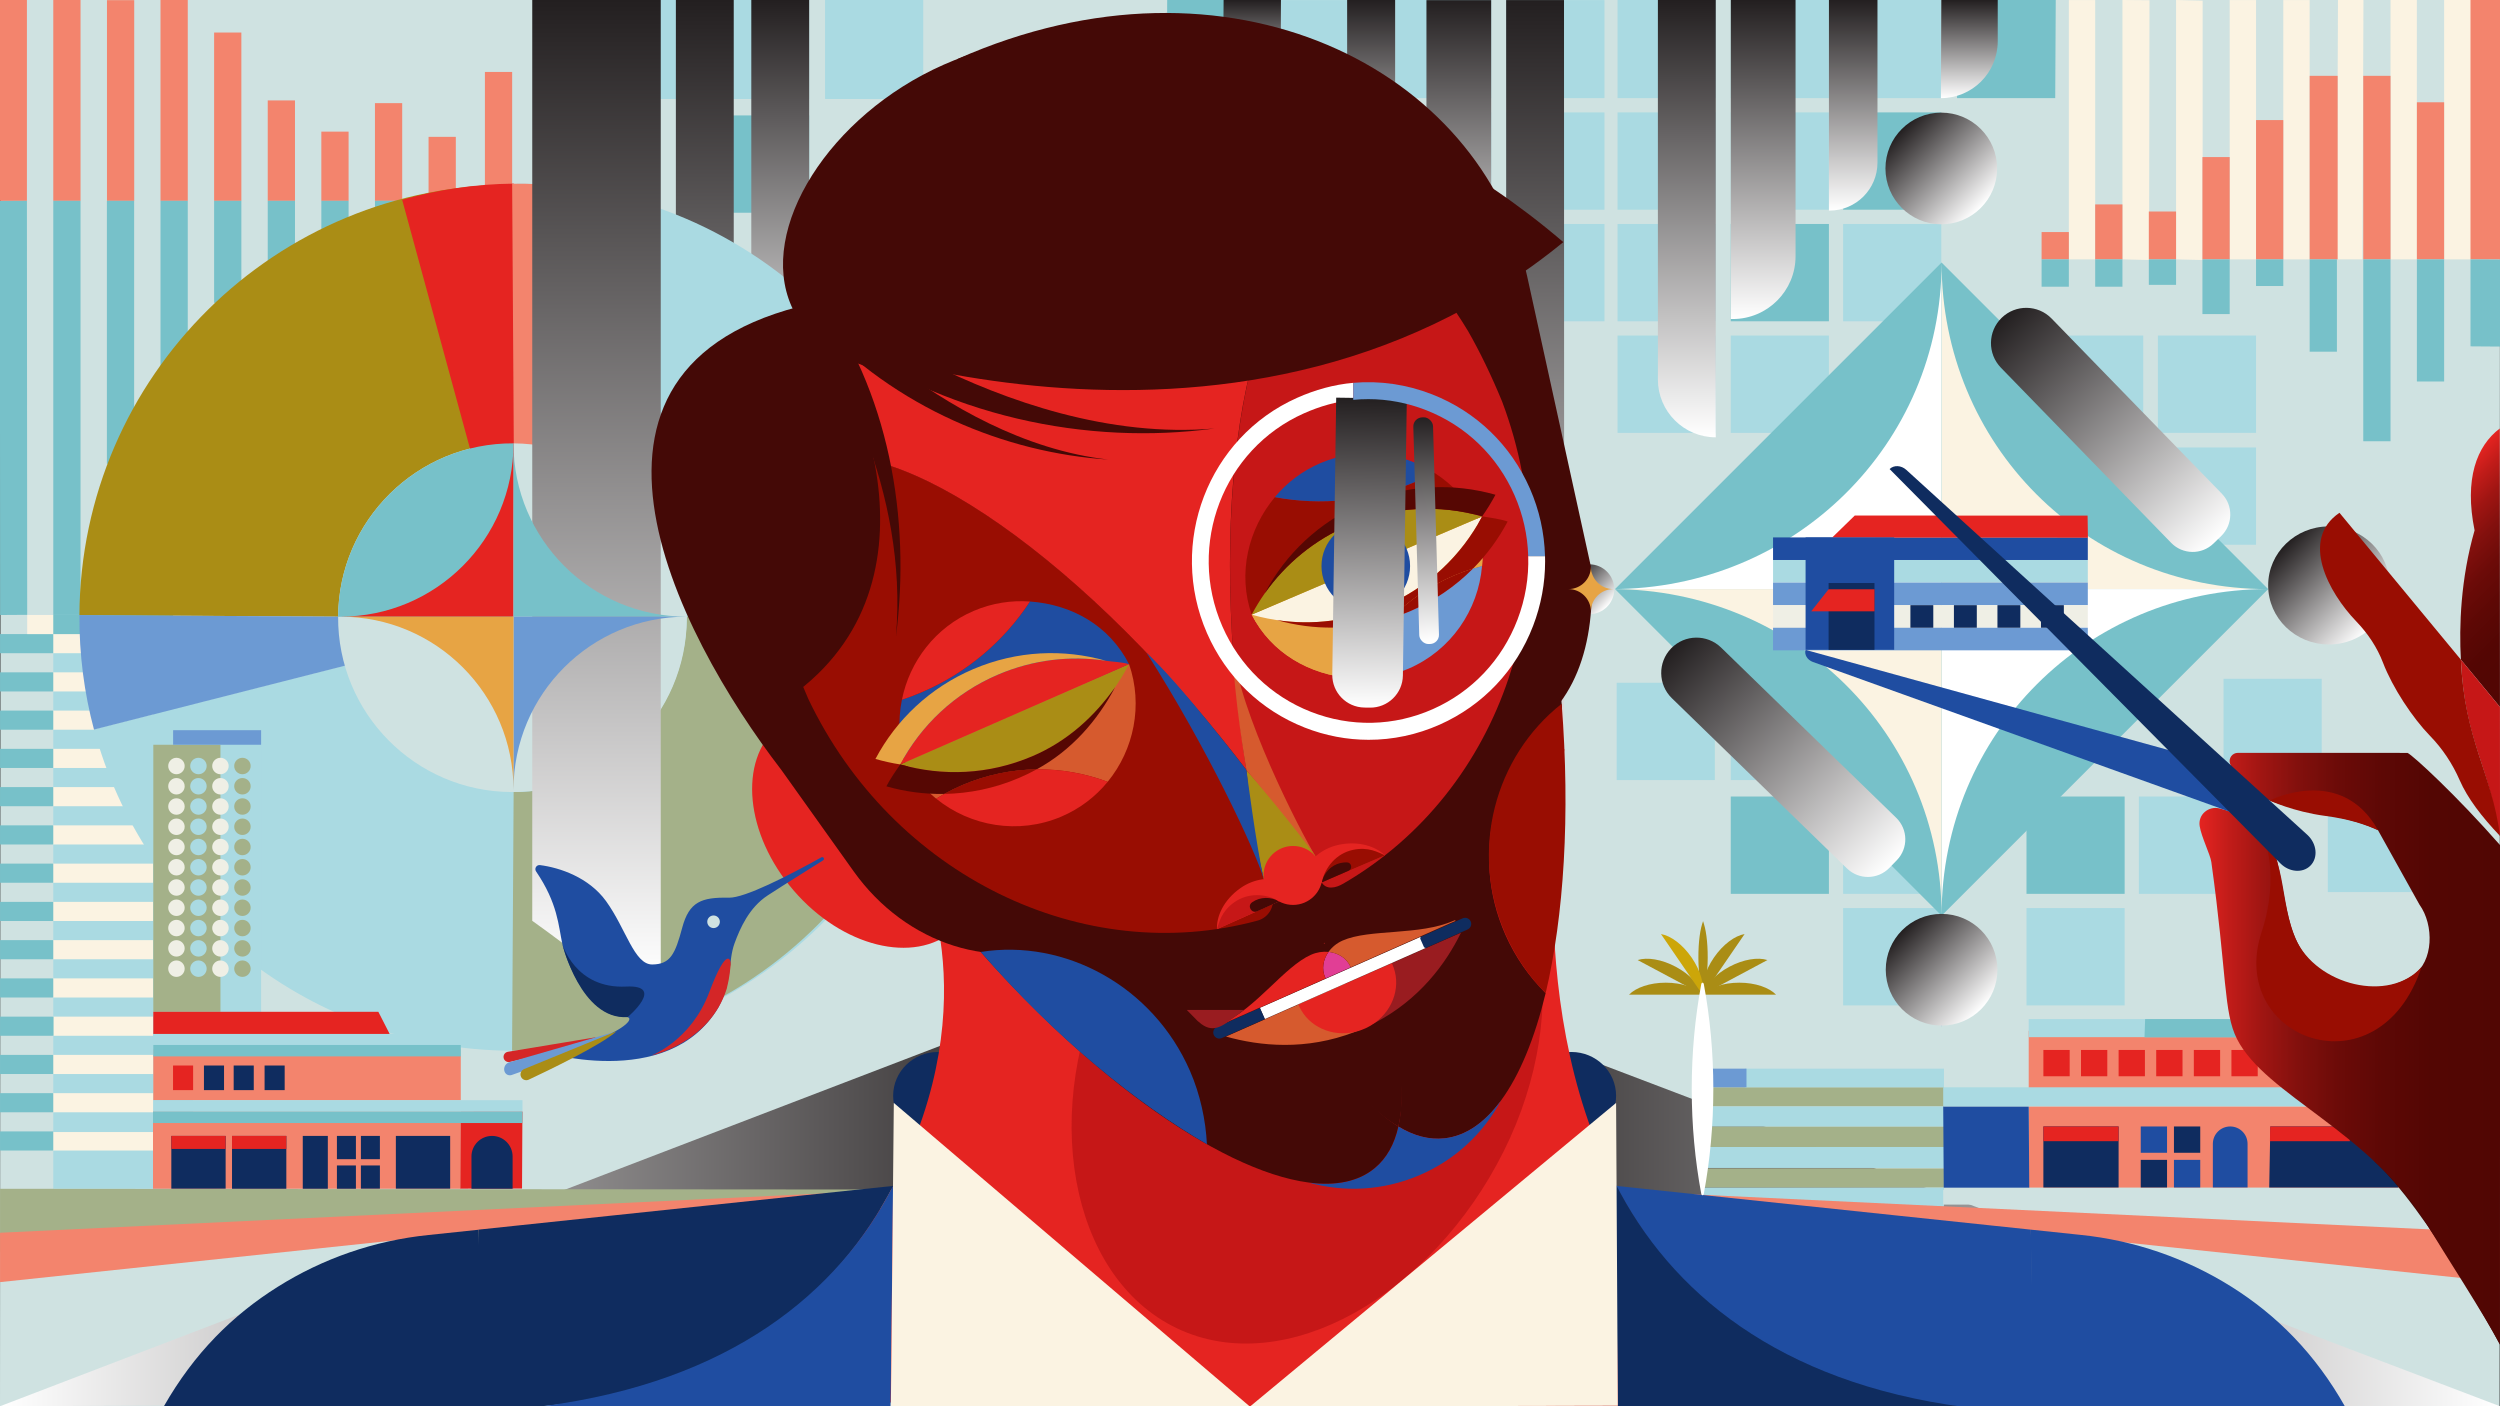 <?xml version="1.0" encoding="UTF-8"?>
<svg xmlns="http://www.w3.org/2000/svg" xmlns:xlink="http://www.w3.org/1999/xlink" viewBox="0 0 1920 1080">
  <rect x="0" y="0" width="1920" height="1080" fill="#333333" stroke="none"/>
  <defs>
    <style>
      .cls-1 {
        fill: #440906;
      }

      .cls-2 {
        fill: #d65a2e;
      }

      .cls-3 {
        fill: #560703;
      }

      .cls-4 {
        fill: #cfe2e1;
      }

      .cls-5 {
        fill: #aadae2;
      }

      .cls-6 {
        fill: #e13e95;
      }

      .cls-7 {
        fill: #77c1c9;
      }

      .cls-8 {
        fill: #aa8d15;
      }

      .cls-9 {
        fill: #f3846d;
      }

      .cls-10 {
        fill: #efefe5;
      }

      .cls-11 {
        isolation: isolate;
      }

      .cls-12 {
        fill: url(#linear-gradient);
      }

      .cls-12, .cls-13, .cls-14, .cls-15, .cls-16, .cls-17, .cls-18, .cls-19, .cls-20, .cls-21, .cls-22, .cls-23, .cls-24, .cls-25, .cls-26, .cls-27, .cls-28, .cls-29, .cls-30, .cls-31, .cls-32 {
        mix-blend-mode: overlay;
      }

      .cls-33 {
        fill: #1f4da1;
      }

      .cls-13 {
        fill: url(#linear-gradient-8);
      }

      .cls-14 {
        fill: url(#linear-gradient-2);
      }

      .cls-15 {
        fill: url(#linear-gradient-3);
      }

      .cls-16 {
        fill: url(#linear-gradient-4);
      }

      .cls-17 {
        fill: url(#linear-gradient-9);
      }

      .cls-18 {
        fill: url(#linear-gradient-6);
      }

      .cls-19 {
        fill: url(#linear-gradient-5);
      }

      .cls-20 {
        fill: url(#linear-gradient-7);
      }

      .cls-34 {
        fill: #cca609;
      }

      .cls-35 {
        fill: #fff;
      }

      .cls-36 {
        fill: #d42627;
      }

      .cls-37 {
        fill: #f9f9f9;
      }

      .cls-38 {
        fill: #ed2c29;
      }

      .cls-21 {
        fill: url(#linear-gradient-10);
      }

      .cls-22 {
        fill: url(#linear-gradient-12);
      }

      .cls-23 {
        fill: url(#linear-gradient-11);
      }

      .cls-24 {
        fill: url(#linear-gradient-13);
      }

      .cls-25 {
        fill: url(#linear-gradient-20);
      }

      .cls-26 {
        fill: url(#linear-gradient-19);
      }

      .cls-27 {
        fill: url(#linear-gradient-21);
      }

      .cls-28 {
        fill: url(#linear-gradient-14);
      }

      .cls-29 {
        fill: url(#linear-gradient-15);
      }

      .cls-30 {
        fill: url(#linear-gradient-17);
      }

      .cls-31 {
        fill: url(#linear-gradient-16);
      }

      .cls-32 {
        fill: url(#linear-gradient-18);
      }

      .cls-39 {
        fill: #e7a444;
      }

      .cls-40 {
        fill: url(#linear-gradient-22);
      }

      .cls-41 {
        fill: url(#linear-gradient-23);
      }

      .cls-42 {
        fill: #e52421;
      }

      .cls-43 {
        fill: #a4b189;
      }

      .cls-44 {
        fill: #991c20;
      }

      .cls-45 {
        fill: #0f2c5f;
      }

      .cls-46 {
        fill: #6c9ad3;
      }

      .cls-47 {
        fill: #fbf3e2;
      }

      .cls-48 {
        fill: #c61717;
      }

      .cls-49 {
        fill: #990d02;
      }
    </style>
    <linearGradient id="linear-gradient" x1="-467.42" y1="335.86" x2="-467.42" y2="0" gradientTransform="translate(1762.91 335.86) scale(1 -1)" gradientUnits="userSpaceOnUse">
      <stop offset="0" stop-color="#fff"/>
      <stop offset="1" stop-color="#231f20"/>
    </linearGradient>
    <linearGradient id="linear-gradient-2" x1="228.85" y1="337.41" x2="228.85" y2="0" gradientTransform="translate(370.37 337.41) scale(1 -1)" xlink:href="#linear-gradient"/>
    <linearGradient id="linear-gradient-3" x1="1354.13" y1="245.01" x2="1354.13" y2="0" gradientTransform="matrix(1,0,0,1,0,0)" xlink:href="#linear-gradient"/>
    <linearGradient id="linear-gradient-4" x1="1423.25" y1="161.75" x2="1423.25" y2="0" gradientTransform="matrix(1,0,0,1,0,0)" xlink:href="#linear-gradient"/>
    <linearGradient id="linear-gradient-5" x1="1512.44" y1="75.36" x2="1512.44" y2="0" gradientTransform="matrix(1,0,0,1,0,0)" xlink:href="#linear-gradient"/>
    <linearGradient id="linear-gradient-6" x1="-107.37" y1="656.1" x2="-107.37" y2=".03" gradientTransform="translate(1286.37)" xlink:href="#linear-gradient"/>
    <linearGradient id="linear-gradient-7" x1="-745.07" y1="656.1" x2="-745.07" y2="0" gradientTransform="translate(1286.37)" xlink:href="#linear-gradient"/>
    <linearGradient id="linear-gradient-8" x1="994.06" y1="245.01" x2="994.06" y2=".07" gradientTransform="translate(126.31 245.08) scale(1 -1)" xlink:href="#linear-gradient"/>
    <linearGradient id="linear-gradient-9" x1="1061.39" y1="161.75" x2="1061.39" y2="0" gradientTransform="translate(-8.35 161.75) scale(1 -1)" xlink:href="#linear-gradient"/>
    <linearGradient id="linear-gradient-10" x1="1152.81" y1="75.83" x2="1152.81" y2="0" gradientTransform="translate(2114.43) rotate(-180) scale(1 -1)" xlink:href="#linear-gradient"/>
    <linearGradient id="linear-gradient-11" x1="0" y1="917.74" x2="846.56" y2="917.74" gradientTransform="matrix(1,0,0,1,0,0)" xlink:href="#linear-gradient"/>
    <linearGradient id="linear-gradient-12" x1="1555.44" y1="916.76" x2="2413.7" y2="916.76" gradientTransform="translate(3475.44) rotate(-180) scale(1 -1)" xlink:href="#linear-gradient"/>
    <linearGradient id="linear-gradient-13" x1="369.96" y1="751.62" x2="369.96" y2="0" gradientTransform="translate(828.07) rotate(-180) scale(1 -1)" xlink:href="#linear-gradient"/>
    <linearGradient id="linear-gradient-14" x1="2680.58" y1="925.94" x2="2680.58" y2="688.26" gradientTransform="translate(-1060.42 -477.71)" xlink:href="#linear-gradient"/>
    <linearGradient id="linear-gradient-15" x1="190.73" y1="961.3" x2="190.73" y2="723.62" gradientTransform="translate(1177.99 1423.29) scale(1 -1)" xlink:href="#linear-gradient"/>
    <linearGradient id="linear-gradient-16" x1="1521.89" y1="774.65" x2="1460.39" y2="714.87" gradientTransform="matrix(1,0,0,1,0,0)" xlink:href="#linear-gradient"/>
    <linearGradient id="linear-gradient-17" x1="1234.33" y1="465.9" x2="1206.86" y2="439.2" gradientTransform="matrix(1,0,0,1,0,0)" xlink:href="#linear-gradient"/>
    <linearGradient id="linear-gradient-18" x1="1521.66" y1="159.27" x2="1460.16" y2="99.49" gradientTransform="matrix(1,0,0,1,0,0)" xlink:href="#linear-gradient"/>
    <linearGradient id="linear-gradient-19" x1="1821.6" y1="481.69" x2="1755.6" y2="417.55" gradientTransform="matrix(1,0,0,1,0,0)" xlink:href="#linear-gradient"/>
    <linearGradient id="linear-gradient-20" x1="1065.95" y1="608.8" x2="1065.95" y2="371.12" gradientTransform="translate(-14.34 -65.29)" xlink:href="#linear-gradient"/>
    <linearGradient id="linear-gradient-21" x1="1139.96" y1="588.67" x2="1139.96" y2="387.09" gradientTransform="translate(71.48 -13.9) scale(.9 .86)" xlink:href="#linear-gradient"/>
    <linearGradient id="linear-gradient-22" x1="1689.19" y1="805.38" x2="1920.09" y2="805.38" gradientUnits="userSpaceOnUse">
      <stop offset="0" stop-color="#e52421"/>
      <stop offset=".1" stop-color="#c11c19"/>
      <stop offset=".21" stop-color="#9f1512"/>
      <stop offset=".33" stop-color="#82100d"/>
      <stop offset=".46" stop-color="#6c0b08"/>
      <stop offset=".61" stop-color="#5d0805"/>
      <stop offset=".77" stop-color="#530603"/>
      <stop offset="1" stop-color="#510603"/>
    </linearGradient>
    <linearGradient id="linear-gradient-23" x1="1866.03" y1="382.15" x2="1973.4" y2="489.52" xlink:href="#linear-gradient-22"/>
  </defs>
  <g class="cls-11">
    <g id="City_Right" data-name="City Right">
      <polygon class="cls-4" points="1919.68 1080.59 0 1080 .71 -.32 1920 0 1919.68 1080.59"/>
      <g>
        <g>
          <rect class="cls-9" x="329.14" y="105.1" width="20.93" height="49.15" transform="translate(679.21 259.35) rotate(-180)"/>
          <rect class="cls-7" x="329.14" y="154.22" width="20.93" height="49" transform="translate(679.21 357.44) rotate(-180)"/>
        </g>
        <g>
          <rect class="cls-9" x="287.97" y="79.21" width="20.93" height="75.04" transform="translate(596.86 233.46) rotate(-180)"/>
          <rect class="cls-7" x="287.97" y="154.22" width="20.93" height="28.31" transform="translate(596.86 336.75) rotate(-180)"/>
        </g>
        <g>
          <rect class="cls-9" x="246.79" y="101.09" width="20.93" height="53.16" transform="translate(514.51 255.34) rotate(-180)"/>
          <rect class="cls-9" x="372.4" y="55.26" width="20.93" height="98.99" transform="translate(765.74 209.51) rotate(-180)"/>
          <rect class="cls-7" x="246.79" y="154.22" width="20.93" height="28.31" transform="translate(514.51 336.75) rotate(-180)"/>
        </g>
        <g>
          <rect class="cls-9" x="205.61" y="77.13" width="20.93" height="77.13" transform="translate(432.16 231.38) rotate(-180)"/>
          <rect class="cls-7" x="205.61" y="154.22" width="20.93" height="60.76" transform="translate(432.16 369.2) rotate(-180)"/>
        </g>
        <g>
          <rect class="cls-9" x="164.44" y="24.99" width="20.93" height="129.26" transform="translate(349.81 179.24) rotate(-180)"/>
          <rect class="cls-7" x="164.44" y="154.22" width="20.93" height="78.38" transform="translate(349.81 386.82) rotate(-180)"/>
        </g>
        <g>
          <rect class="cls-9" x="123.26" y="0" width="20.93" height="154.25" transform="translate(267.46 154.25) rotate(-180)"/>
          <rect class="cls-7" x="123.26" y="154.22" width="20.93" height="133.83" transform="translate(267.46 442.27) rotate(-180)"/>
        </g>
        <g>
          <rect class="cls-9" x="82.15" y=".12" width="20.93" height="154.13" transform="translate(185.23 154.37) rotate(-180)"/>
          <rect class="cls-7" x="82.09" y="154.22" width="20.93" height="201.95" transform="translate(185.11 510.39) rotate(-180)"/>
        </g>
        <g>
          <rect class="cls-9" x="40.91" y="0" width="20.93" height="154.25" transform="translate(102.76 154.25) rotate(-180)"/>
          <rect class="cls-7" x="40.91" y="154.22" width="20.93" height="318.06" transform="translate(102.76 626.5) rotate(-180)"/>
        </g>
        <g>
          <rect class="cls-9" x="0" y="-.04" width="20.67" height="154.29" transform="translate(20.67 154.21) rotate(-180)"/>
          <polygon class="cls-7" points=".1 472.33 20.89 472.19 20.67 154.22 -.12 154.36 .1 472.33"/>
        </g>
      </g>
      <g>
        <g>
          <rect class="cls-5" x="1242.26" y="257.71" width="75.39" height="74.74"/>
          <rect class="cls-5" x="1242.26" y="172.01" width="75.39" height="74.74"/>
          <rect class="cls-5" x="1242.26" y="86.32" width="75.39" height="74.74"/>
          <rect class="cls-5" x="1242.26" width="75.39" height="75.36"/>
          <rect class="cls-5" x="1329.22" y="257.71" width="75.39" height="74.74"/>
          <rect class="cls-7" x="1329.22" y="172.01" width="75.39" height="74.74"/>
          <rect class="cls-5" x="1329.22" y="86.32" width="75.39" height="74.74"/>
          <rect class="cls-5" x="1329.22" width="75.39" height="75.36"/>
          <rect class="cls-5" x="1415.51" y="172.01" width="75.39" height="74.74"/>
          <rect class="cls-5" x="1707.67" y="521.3" width="75.39" height="74.74"/>
          <rect class="cls-5" x="1787.76" y="610.37" width="75.39" height="74.74"/>
          <rect class="cls-5" x="1556.34" y="697.42" width="75.39" height="74.74"/>
          <rect class="cls-5" x="1415.51" y="697.42" width="75.39" height="74.74"/>
          <rect class="cls-5" x="1329.22" y="524.36" width="75.39" height="74.74"/>
          <rect class="cls-5" x="1241.61" y="524.36" width="75.39" height="74.74"/>
          <rect class="cls-5" x="633.65" width="75.39" height="76.02"/>
          <rect class="cls-7" x="1556.34" y="611.73" width="75.39" height="74.74"/>
          <rect class="cls-7" x="1329.22" y="611.73" width="75.39" height="74.74"/>
          <rect class="cls-5" x="547.4" width="74.04" height="76.02"/>
          <rect class="cls-5" x="459.79" width="75.39" height="76.02"/>
          <rect class="cls-7" x="547.4" y="88.64" width="74.04" height="74.74"/>
          <rect class="cls-5" x="1642.64" y="611.73" width="75.39" height="74.74"/>
          <rect class="cls-5" x="1415.51" y="611.73" width="75.39" height="74.74"/>
          <rect class="cls-7" x="1415.51" y="86.32" width="75.39" height="74.74"/>
          <rect class="cls-5" x="1415.49" y="0" width="75.42" height="75.36"/>
          <polygon class="cls-7" points="1578.41 75.36 1503.01 75.36 1503.43 0 1578.82 0 1578.41 75.36"/>
        </g>
        <path class="cls-12" d="M1273.27,0h0C1297.79,0,1317.71,19.91,1317.71,44.44v291.42h-44.44V0h0Z" transform="translate(2590.97 335.86) rotate(180)"/>
        <path class="cls-14" d="M577,0h0C601.53,0,621.44,19.91,621.44,44.44v292.97h-44.44V0h0Z" transform="translate(1198.44 337.41) rotate(-180)"/>
        <path class="cls-15" d="M1329.27,0h49.72v196.77c0,26.62-21.61,48.24-48.24,48.24h-1.48V0h0Z"/>
        <path class="cls-16" d="M1404.62,0h37.28v124.88c0,20.35-16.52,36.87-36.87,36.87h-.41V0h0Z"/>
        <path class="cls-19" d="M1490.61,75.36h0l.32-75.36h43.33v31.72c0,24.11-19.54,43.65-43.65,43.65Z"/>
      </g>
      <g>
        <g>
          <rect class="cls-5" x="1570.61" y="257.71" width="75.39" height="74.74" transform="translate(3216.61 590.15) rotate(-180)"/>
          <rect class="cls-5" x="1657.26" y="257.71" width="75.39" height="74.74" transform="translate(3389.91 590.15) rotate(-180)"/>
          <rect class="cls-5" x="1657.26" y="343.65" width="75.39" height="74.74" transform="translate(3389.91 762.03) rotate(-180)"/>
          <rect class="cls-5" x="1156.84" y="172.01" width="75.39" height="74.74" transform="translate(2389.08 418.76) rotate(-180)"/>
          <rect class="cls-5" x="1156.84" y="86.32" width="75.39" height="74.74" transform="translate(2389.08 247.38) rotate(-180)"/>
          <rect class="cls-5" x="1156.84" y=".07" width="75.39" height="75.29" transform="translate(2389.08 75.44) rotate(-180)"/>
          <rect class="cls-7" x="1069.88" y="257.71" width="75.39" height="74.74" transform="translate(2215.16 590.15) rotate(-180)"/>
          <rect class="cls-7" x="1069.88" y="172.01" width="75.39" height="74.74" transform="translate(2215.16 418.76) rotate(-180)"/>
          <rect class="cls-5" x="1069.88" y="86.32" width="75.39" height="74.74" transform="translate(2215.16 247.38) rotate(-180)"/>
          <rect class="cls-5" x="1071.48" y="0" width="73.8" height="75.36" transform="translate(2216.75 75.36) rotate(-180)"/>
          <rect class="cls-5" x="983.59" y="172.01" width="75.39" height="74.74" transform="translate(2042.58 418.76) rotate(-180)"/>
          <rect class="cls-7" x="983.59" y="86.32" width="75.39" height="74.74" transform="translate(2042.58 247.38) rotate(-180)"/>
          <rect class="cls-5" x="983.59" y=".07" width="75.39" height="75.29" transform="translate(2042.58 75.44) rotate(-180)"/>
          <polygon class="cls-7" points="896.09 75.36 971.49 75.36 971.79 -.06 896.4 -.06 896.09 75.36"/>
        </g>
        <path class="cls-18" d="M1156.84,656.1h0L1156.72.03h44.44s.13,611.63.13,611.63c0,24.54-19.9,44.44-44.44,44.44Z"/>
        <path class="cls-20" d="M519.07,0h44.44v611.66c0,24.53-19.91,44.44-44.44,44.44h0V0h0Z"/>
        <path class="cls-13" d="M1095.51.07h1.48c26.62,0,48.24,21.61,48.24,48.24v196.69h-49.72V.07h0Z" transform="translate(2240.74 245.08) rotate(-180)"/>
        <path class="cls-17" d="M1034.61,0h0C1054.95,0,1071.48,16.52,1071.48,36.87v124.88h-36.87V0h0Z" transform="translate(2106.08 161.75) rotate(-180)"/>
        <path class="cls-21" d="M983.13,75.83h.39L983.77,0h-44.04s-.25,32.18-.25,32.18c0,24.11,19.54,43.65,43.65,43.65Z"/>
      </g>
      <polygon class="cls-23" points="0 1080 846.56 755.48 713.42 1076.93 0 1080"/>
      <polygon class="cls-22" points="1920 1080 1061.74 753.52 1194.89 1080 1920 1080"/>
      <g>
        <rect class="cls-5" x="40.91" y="486.97" width="107.4" height="426.02"/>
        <rect class="cls-47" x="40.51" y="604.49" width="77" height="14.69"/>
        <rect class="cls-47" x="40.51" y="575.11" width="77" height="14.69"/>
        <rect class="cls-47" x="40.51" y="545.73" width="77" height="14.69"/>
        <rect class="cls-47" x="40.51" y="516.35" width="77" height="14.69"/>
        <rect class="cls-47" x="40.51" y="486.97" width="77" height="14.69"/>
        <g>
          <rect class="cls-47" x="40.51" y="633.87" width="77" height="14.69"/>
          <rect class="cls-47" x="40.51" y="663.26" width="77" height="14.69"/>
          <rect class="cls-47" x="40.51" y="692.64" width="77" height="14.69"/>
          <rect class="cls-47" x="40.51" y="722.02" width="77" height="14.69"/>
          <rect class="cls-47" x="40.51" y="751.4" width="77" height="14.69"/>
          <rect class="cls-47" x="40.51" y="780.78" width="77" height="14.69"/>
          <rect class="cls-47" x="40.51" y="810.16" width="77.22" height="14.69"/>
          <rect class="cls-47" x="40.51" y="839.54" width="77.22" height="14.69"/>
          <rect class="cls-47" x="40.51" y="869.41" width="77" height="14.2"/>
        </g>
        <g>
          <rect class="cls-7" x=".03" y="780.78" width="41.11" height="14.69"/>
          <rect class="cls-7" x=".03" y="810.16" width="40.88" height="14.69"/>
          <rect class="cls-7" x=".03" y="839.54" width="40.88" height="14.69"/>
          <rect class="cls-7" x=".03" y="868.92" width="40.88" height="14.69"/>
        </g>
        <g>
          <rect class="cls-7" x=".03" y="663.26" width="40.88" height="14.69"/>
          <rect class="cls-7" x=".03" y="692.64" width="40.88" height="14.69"/>
          <rect class="cls-7" x=".03" y="722.02" width="40.88" height="14.69"/>
          <rect class="cls-7" x=".03" y="751.4" width="40.88" height="14.69"/>
        </g>
        <g>
          <rect class="cls-7" x=".03" y="545.73" width="40.88" height="14.69"/>
          <rect class="cls-7" x=".03" y="516.35" width="40.88" height="14.69"/>
          <rect class="cls-7" x=".03" y="486.97" width="40.88" height="14.69"/>
          <rect class="cls-7" x=".03" y="575.11" width="40.88" height="14.69"/>
          <rect class="cls-7" x=".03" y="604.49" width="40.88" height="14.69"/>
          <rect class="cls-7" x=".03" y="633.87" width="40.88" height="14.69"/>
        </g>
        <rect class="cls-7" x="40.51" y="472.28" width="92.4" height="14.69"/>
        <rect class="cls-47" x="20.89" y="472.28" width="20.02" height="14.69"/>
      </g>
      <g>
        <g>
          <rect class="cls-43" x="1307.55" y="835.03" width="185.41" height="14.68"/>
          <rect class="cls-5" x="1307.55" y="849.8" width="185.41" height="15.5"/>
          <rect class="cls-43" x="1307.55" y="865.3" width="185.41" height="15.59"/>
          <rect class="cls-5" x="1307.55" y="880.88" width="185.41" height="16.11"/>
          <rect class="cls-43" x="1307.55" y="897.38" width="185.41" height="14.68"/>
          <rect class="cls-5" x="1307.55" y="912.13" width="185.41" height="14.68"/>
          <rect class="cls-43" x="1307.55" y="928.55" width="185.41" height="14.68"/>
        </g>
        <rect class="cls-5" x="1340.04" y="820.72" width="152.92" height="14.31"/>
        <rect class="cls-46" x="1307.55" y="820.72" width="33.75" height="14.31"/>
      </g>
      <g>
        <rect class="cls-7" x="1313.79" y="275.07" width="354.71" height="354.71" transform="translate(756.65 -921.88) rotate(45)"/>
        <g>
          <path class="cls-35" d="M1491.14,201.6v250.81h-253.21c139.83,0,253.21-110.98,253.21-250.81Z"/>
          <path class="cls-47" d="M1741.4,452.42h-250.26v-250.81c0,139.83,110.43,250.81,250.26,250.81Z"/>
          <path class="cls-35" d="M1741.4,452.42c-138.2,0-250.26,110.98-250.26,250.81v-250.81h250.26Z"/>
          <path class="cls-47" d="M1491.14,452.42v250.81c0-139.83-113.38-250.81-253.21-250.81h253.21Z"/>
        </g>
      </g>
      <g>
        <path class="cls-46" d="M1490.87,703.79v42.6h-42.6c23.53,0,42.6-19.08,42.6-42.6Z"/>
        <path class="cls-46" d="M1533.47,746.4h-42.6v-42.6c0,23.53,19.08,42.6,42.6,42.6Z"/>
        <path class="cls-46" d="M1533.47,746.4c-23.53,0-42.6,19.08-42.6,42.6v-42.6h42.6Z"/>
        <path class="cls-46" d="M1490.87,746.4v42.6c0-23.53-19.08-42.6-42.6-42.6h42.6Z"/>
      </g>
      <g>
        <path class="cls-5" d="M395,473.99l4.71.03-4.73,4.11-322.8,81.86c37.84,141.48,166.86,246.06,320.81,246.99,184.51,1.11,334.99-147.06,336.1-330.96,1.11-183.91-147.56-333.89-332.08-334.99l-2.01,332.97Z"/>
        <path class="cls-8" d="M395.57,141.79l-1.2,198.71c-73.95-.45-134.26,59.14-134.7,133.09l-198.69-1.2c1.11-183.69,150.91-331.71,334.58-330.6Z"/>
        <path class="cls-43" d="M726.17,474.77l-198.71-1.2c-.45,75.56-60.75,135.15-132.99,134.71l-1.2,198.69c181.98,1.11,331.79-146.91,332.89-332.2Z"/>
        <path class="cls-46" d="M393.57,474.38l4.69.03-4.71,4.11-321.37,81.77c-7.48-28.02-11.37-57.48-11.19-87.88l332.58,2v-.02Z"/>
        <path class="cls-42" d="M398.11,465.95l.05,4.58-4.09-4.54-85.23-312.58c27.25-7.78,55.96-12.07,85.66-12.4l3.58,324.93h.02Z"/>
        <path class="cls-9" d="M399.29,466.09l-1.13,4.44-2.79-5.43-2.04-323.98c28.33-.51,57.05,3.24,85.84,10.56l-79.91,314.41h.02Z"/>
        <path class="cls-4" d="M394.37,340.5c73.97.45,133.56,60.75,133.11,134.7-.45,73.95-60.75,133.53-134.72,133.09-73.95-.45-133.53-60.76-133.09-134.7l133.89.81.81-133.89Z"/>
        <path class="cls-7" d="M394.37,340.5l-.81,133.89-133.89-.81c.45-73.95,60.75-133.53,134.7-133.09Z"/>
      </g>
      <rect class="cls-7" x="771.22" y="399.72" width="58.26" height="307.87"/>
      <rect class="cls-7" x="841.07" y="399.72" width="58.26" height="307.87"/>
      <rect class="cls-7" x="910.92" y="399.72" width="58.26" height="307.87"/>
      <rect class="cls-7" x="980.77" y="399.72" width="58.26" height="307.87"/>
      <rect class="cls-7" x="1050.62" y="399.72" width="58.26" height="307.87"/>
      <rect class="cls-7" x="1120.47" y="399.72" width="58.26" height="307.87"/>
      <rect class="cls-47" x="1588.87" y=".05" width="20.24" height="199.14"/>
      <polygon class="cls-47" points="1650.8 .18 1630.05 0 1630.05 199.19 1650.47 199.7 1650.8 .18"/>
      <polygon class="cls-47" points="1691.64 .51 1671.22 0 1671.22 199.19 1691.64 199.7 1691.64 .51"/>
      <rect class="cls-47" x="1712.4" y=".05" width="20.24" height="199.14"/>
      <rect class="cls-47" x="1753.57" y=".05" width="20.24" height="199.14"/>
      <polygon class="cls-47" points="1815.14 0 1795.57 0 1794.75 199.19 1814.32 199.19 1815.14 0"/>
      <rect class="cls-47" x="1835.92" y="-.03" width="20.24" height="199.22"/>
      <rect class="cls-47" x="1877.1" width="20.93" height="199.19"/>
      <path class="cls-24" d="M487.95,751.62h19.51V0s-98.69,0-98.69,0v707.18c34.74,24.54,54.64,44.44,79.18,44.44Z"/>
      <g>
        <path class="cls-42" d="M394.37,340.64v132.96h-132.96c73.42,0,132.96-59.53,132.96-132.96Z"/>
        <path class="cls-7" d="M527.33,473.59h-132.96v-132.96c0,73.42,59.53,132.96,132.96,132.96Z"/>
        <path class="cls-46" d="M527.33,473.59c-73.42,0-132.96,59.53-132.96,132.96v-132.96h132.96Z"/>
        <path class="cls-39" d="M394.37,473.59v132.96c0-73.42-59.53-132.96-132.96-132.96h132.96Z"/>
      </g>
      <g>
        <rect class="cls-5" x="117.74" y="571.97" width="82.8" height="206.32"/>
        <rect class="cls-43" x="117.74" y="571.97" width="51.56" height="205.11"/>
        <g>
          <g>
            <circle class="cls-10" cx="135.51" cy="588.3" r="6.32"/>
            <circle class="cls-5" cx="152.4" cy="588.3" r="6.32"/>
            <circle class="cls-10" cx="169.3" cy="588.3" r="6.32"/>
            <circle class="cls-43" cx="186.19" cy="588.3" r="6.32"/>
          </g>
          <g>
            <circle class="cls-10" cx="135.51" cy="603.85" r="6.32"/>
            <circle class="cls-5" cx="152.4" cy="603.85" r="6.32"/>
            <circle class="cls-10" cx="169.3" cy="603.85" r="6.32"/>
            <circle class="cls-43" cx="186.19" cy="603.85" r="6.32"/>
          </g>
          <g>
            <circle class="cls-10" cx="135.51" cy="619.4" r="6.32"/>
            <circle class="cls-5" cx="152.4" cy="619.4" r="6.32"/>
            <circle class="cls-10" cx="169.3" cy="619.4" r="6.32"/>
            <circle class="cls-43" cx="186.19" cy="619.4" r="6.32"/>
          </g>
          <g>
            <circle class="cls-10" cx="135.51" cy="634.95" r="6.32"/>
            <circle class="cls-5" cx="152.4" cy="634.95" r="6.32"/>
            <circle class="cls-10" cx="169.3" cy="634.95" r="6.32"/>
            <circle class="cls-43" cx="186.19" cy="634.95" r="6.32"/>
          </g>
          <g>
            <circle class="cls-10" cx="135.51" cy="650.5" r="6.32"/>
            <circle class="cls-5" cx="152.4" cy="650.5" r="6.32"/>
            <circle class="cls-10" cx="169.3" cy="650.5" r="6.32"/>
            <circle class="cls-43" cx="186.19" cy="650.5" r="6.32"/>
          </g>
          <g>
            <circle class="cls-10" cx="135.51" cy="666.05" r="6.32"/>
            <circle class="cls-5" cx="152.4" cy="666.05" r="6.32"/>
            <circle class="cls-10" cx="169.3" cy="666.05" r="6.32"/>
            <circle class="cls-43" cx="186.19" cy="666.05" r="6.32"/>
          </g>
          <g>
            <circle class="cls-10" cx="135.51" cy="681.6" r="6.32"/>
            <circle class="cls-5" cx="152.4" cy="681.6" r="6.32"/>
            <circle class="cls-10" cx="169.3" cy="681.6" r="6.32"/>
            <circle class="cls-43" cx="186.19" cy="681.6" r="6.32"/>
          </g>
          <g>
            <circle class="cls-10" cx="135.51" cy="697.15" r="6.32"/>
            <circle class="cls-5" cx="152.4" cy="697.15" r="6.32"/>
            <circle class="cls-10" cx="169.3" cy="697.15" r="6.32"/>
            <circle class="cls-43" cx="186.19" cy="697.15" r="6.32"/>
          </g>
          <g>
            <circle class="cls-10" cx="135.51" cy="712.75" r="6.32"/>
            <circle class="cls-5" cx="152.4" cy="712.75" r="6.32"/>
            <circle class="cls-10" cx="169.3" cy="712.75" r="6.32"/>
            <circle class="cls-43" cx="186.19" cy="712.75" r="6.32"/>
          </g>
          <g>
            <circle class="cls-10" cx="135.51" cy="728.35" r="6.32"/>
            <circle class="cls-5" cx="152.4" cy="728.35" r="6.32"/>
            <circle class="cls-10" cx="169.3" cy="728.35" r="6.32"/>
            <circle class="cls-43" cx="186.19" cy="728.35" r="6.32"/>
          </g>
          <g>
            <circle class="cls-10" cx="135.51" cy="743.94" r="6.32"/>
            <circle class="cls-5" cx="152.4" cy="743.94" r="6.32"/>
            <circle class="cls-10" cx="169.3" cy="743.94" r="6.32"/>
            <circle class="cls-43" cx="186.19" cy="743.94" r="6.32"/>
          </g>
        </g>
        <rect class="cls-46" x="132.95" y="560.79" width="67.59" height="11.18"/>
      </g>
      <path class="cls-28" d="M1620.16,210.55h0c14.97,0,27.12,12.15,27.12,27.12v187.56c0,12.7-10.31,23-23,23h-8.23c-12.7,0-23-10.31-23-23v-187.56c0-14.97,12.15-27.12,27.12-27.12Z" transform="translate(228.8 1222.44) rotate(-44.19)"/>
      <path class="cls-29" d="M1364.61,461.99h8.23c12.7,0,23,10.31,23,23v187.56c0,14.97-12.15,27.12-27.12,27.12h0c-14.97,0-27.12-12.15-27.12-27.12v-187.56c0-12.7,10.31-23,23-23Z" transform="translate(2739.22 4.19) rotate(134.19)"/>
      <circle class="cls-31" cx="1491.14" cy="744.76" r="42.88"/>
      <circle class="cls-30" cx="1220.6" cy="452.55" r="19.15"/>
      <g>
        <g>
          <path class="cls-42" d="M1490.91,86.32v43.06h-43.06c23.78,0,43.06-19.28,43.06-43.06Z"/>
          <path class="cls-42" d="M1533.97,129.38h-43.06v-43.06c0,23.78,19.28,43.06,43.06,43.06Z"/>
          <path class="cls-42" d="M1533.97,129.38c-23.78,0-43.06,19.28-43.06,43.06v-43.06h43.06Z"/>
          <path class="cls-42" d="M1490.91,129.38v43.06c0-23.78-19.28-43.06-43.06-43.06h43.06Z"/>
        </g>
        <circle class="cls-32" cx="1490.91" cy="129.38" r="42.88"/>
      </g>
      <g>
        <g>
          <path class="cls-7" d="M1784.87,410.54v41.8h-41.8c23.08,0,41.8-18.72,41.8-41.8Z"/>
          <path class="cls-7" d="M1826.67,452.34h-41.8v-41.8c0,23.08,18.72,41.8,41.8,41.8Z"/>
          <path class="cls-7" d="M1826.67,452.34c-23.08,0-41.8,18.72-41.8,41.8v-41.8h41.8Z"/>
          <path class="cls-7" d="M1784.87,452.34v41.8c0-23.08-18.72-41.8-41.8-41.8h41.8Z"/>
        </g>
        <ellipse class="cls-26" cx="1788.6" cy="449.62" rx="46.65" ry="45.34"/>
      </g>
    </g>
    <g id="City_Left" data-name="City Left">
      <polygon class="cls-43" points=".03 912.99 815.79 913.66 509.87 945.69 .03 961.72 .03 961.72 .03 912.99"/>
      <polygon class="cls-9" points=".03 946.75 .03 984.67 653.45 915.53 .03 946.75"/>
      <polygon class="cls-9" points="1920 946.75 1920 984.67 1268.91 915.78 1920 946.75"/>
    </g>
    <g id="Girl_Glasses" data-name="Girl Glasses">
      <ellipse class="cls-45" cx="1206.83" cy="841.58" rx="34.33" ry="33.66"/>
      <path class="cls-42" d="M953.91,1079.94l599.63-.7c-14.89-3.1-31.04-3.13-46.44-4.51-143.4-12.83-222.9-81.47-265.94-163.96-76.24-146.06-39.69-335.38-39.69-335.38l-242.37,23.89-5.19,480.66Z"/>
      <path class="cls-33" d="M1241.16,910.77c43.04,82.49,122.05,153.15,266,169.9l55.36-.48-2.82-135.82-318.54-33.6Z"/>
      <path class="cls-33" d="M1559.7,944.37l1.02,135.54,240.39.58c-22.98-40.85-52.68-70.5-87.32-92.25-34.64-21.76-74.24-35.62-116.03-39.86l-38.06-4.01Z"/>
      <ellipse class="cls-45" cx="720.26" cy="841.58" rx="34.33" ry="33.66"/>
      <path class="cls-42" d="M971.16,1076.88H371.53c16.91-.04,33.06-.77,48.46-2.15,143.4-12.83,222.9-81.47,265.94-163.96,76.24-146.06,17.47-252.54,17.47-252.54l264.59-58.95,3.17,477.6Z"/>
      <path class="cls-48" d="M1154.84,884.17c-55.1,110.43-167.67,175.74-250.99,135.95-83.32-39.78-105.84-169.6-50.74-280.02,55.1-110.43,167.31-167.69,250.63-127.91,83.32,39.78,106.2,161.55,51.11,271.98Z"/>
      <path class="cls-45" d="M685.93,910.77c-43.04,82.49-124.57,156.2-267.97,169.03l-51.98.23,1.41-135.66,318.54-33.6Z"/>
      <path class="cls-33" d="M685.93,910.21l-1.99,169.96-265.98-.36c142.6-18.93,225.76-86.54,267.97-169.03v-.56Z"/>
      <path class="cls-45" d="M1240.5,908.12l1.99,171.81,265.98.67c-142.61-18.91-225.77-88.4-267.97-171.91v-.57Z"/>
      <g>
        <polygon class="cls-47" points="686.45 847.04 959.94 1080.27 684.19 1080 686.45 847.04"/>
        <polygon class="cls-47" points="1241.16 847.04 959.94 1080.27 1242.49 1079.6 1241.16 847.04"/>
      </g>
      <path class="cls-45" d="M367.31,944.46l6.21,135.6-247.65-.06c23.37-40.91,52.71-69.92,87.34-91.67,34.64-21.76,74.24-35.62,116.03-39.86l38.06-4.01Z"/>
      <g>
        <g>
          <rect class="cls-9" x="117.51" y="853.75" width="236.35" height="59.21"/>
          <rect class="cls-9" x="117.74" y="805.79" width="236.13" height="39.19"/>
          <polygon class="cls-42" points="401.22 853.68 353.87 853.75 353.57 912.88 400.92 912.81 401.22 853.68"/>
          <rect class="cls-45" x="131.58" y="872.38" width="41.71" height="40.5"/>
          <rect class="cls-42" x="132.89" y="818.32" width="15.43" height="18.9"/>
          <rect class="cls-45" x="156.63" y="818.32" width="15.43" height="18.9"/>
          <rect class="cls-45" x="179.46" y="818.32" width="15.43" height="18.9"/>
          <rect class="cls-45" x="203.2" y="818.32" width="15.43" height="18.9"/>
          <rect class="cls-45" x="178.19" y="872.38" width="41.71" height="40.58"/>
          <rect class="cls-45" x="304.02" y="872.38" width="41.71" height="40.5"/>
          <path class="cls-45" d="M377.89,872.38h0c8.72,0,15.79,7.08,15.79,15.79v24.79h-31.59v-24.79c0-8.72,7.08-15.79,15.79-15.79Z"/>
          <rect class="cls-45" x="232.52" y="872.38" width="19.25" height="40.58"/>
          <rect class="cls-5" x="117.74" y="794.13" width="236.13" height="16.82"/>
          <rect class="cls-42" x="131.58" y="872.38" width="41.71" height="10"/>
          <rect class="cls-42" x="178.19" y="872.38" width="41.71" height="10"/>
          <rect class="cls-5" x="117.74" y="844.95" width="283.53" height="8.77"/>
          <rect class="cls-7" x="117.51" y="853.72" width="283.7" height="8.77"/>
          <rect class="cls-5" x="117.74" y="793.77" width="236.13" height="8.77"/>
          <rect class="cls-7" x="117.74" y="802.54" width="236.13" height="8.77"/>
          <polygon class="cls-42" points="117.74 794.05 299.25 794.05 290.58 777.08 117.74 777.08 117.74 794.05"/>
        </g>
        <rect class="cls-45" x="258.75" y="872.38" width="14.59" height="17.87"/>
        <rect class="cls-45" x="277.17" y="872.38" width="14.59" height="17.87"/>
        <rect class="cls-45" x="258.75" y="895.07" width="14.59" height="17.89"/>
        <rect class="cls-45" x="277.17" y="895.07" width="14.59" height="17.81"/>
      </g>
      <g>
        <g>
          <rect class="cls-9" x="1558.05" y="849.8" width="325.33" height="62.25" transform="translate(3441.43 1761.86) rotate(-180)"/>
          <rect class="cls-9" x="1558.05" y="791.63" width="325.33" height="46.45" transform="translate(3441.43 1629.71) rotate(-180)"/>
          <polygon class="cls-33" points="1492.39 849.8 1558.05 849.8 1558.46 912.13 1492.79 912.13 1492.39 849.8"/>
          <rect class="cls-42" x="1842.76" y="805.79" width="21.37" height="21.37" transform="translate(3706.88 1632.95) rotate(-180)"/>
          <rect class="cls-45" x="1809.87" y="805.79" width="21.37" height="21.37" transform="translate(3641.11 1632.95) rotate(-180)"/>
          <rect class="cls-45" x="1778.25" y="805.79" width="21.37" height="21.37" transform="translate(3577.87 1632.95) rotate(-180)"/>
          <rect class="cls-45" x="1745.36" y="805.79" width="21.37" height="21.37" transform="translate(3512.1 1632.95) rotate(-180)"/>
          <polygon class="cls-45" points="1743.61 865.12 1842.76 865.12 1841.92 912.01 1742.77 912.01 1743.61 865.12"/>
          <rect class="cls-45" x="1569.32" y="865.12" width="57.77" height="46.87" transform="translate(3196.4 1777.11) rotate(-180)"/>
          <path class="cls-33" d="M1699.47,865.12h26.66v33.54c0,7.36-5.97,13.33-13.33,13.33h0c-7.36,0-13.33-5.97-13.33-13.33v-33.54h0Z" transform="translate(3425.6 1777.11) rotate(-180)"/>
          <rect class="cls-5" x="1558.05" y="782.66" width="325.66" height="13.89" transform="translate(3441.76 1579.2) rotate(-180)"/>
          <rect class="cls-42" x="1808.16" y="865.12" width="57.77" height="11.3" transform="translate(3674.1 1741.55) rotate(-180)"/>
          <polygon class="cls-42" points="1804.64 876.43 1743.31 876.43 1743.48 865.12 1804.81 865.12 1804.64 876.43"/>
          <rect class="cls-42" x="1569.32" y="865.12" width="57.77" height="11.3" transform="translate(3196.4 1741.55) rotate(-180)"/>
          <rect class="cls-5" x="1492.39" y="835.03" width="391.33" height="14.56" transform="translate(3376.1 1684.63) rotate(-180)"/>
          <rect class="cls-4" x="1492.39" y="913.82" width="391.33" height="11.3" transform="translate(3376.1 1838.95) rotate(-180)"/>
          <polygon class="cls-7" points="1883.23 796.67 1646.98 796.67 1647.46 782.66 1883.71 782.66 1883.23 796.67"/>
        </g>
        <rect class="cls-45" x="1669.58" y="865.12" width="20.2" height="20.2" transform="translate(3359.37 1750.45) rotate(-180)"/>
        <rect class="cls-33" x="1644.08" y="865.12" width="20.2" height="20.2" transform="translate(3308.37 1750.45) rotate(-180)"/>
        <rect class="cls-42" x="1569.32" y="806.38" width="20.2" height="20.2" transform="translate(3158.84 1632.95) rotate(-180)"/>
        <rect class="cls-42" x="1598.2" y="806.38" width="20.2" height="20.2" transform="translate(3216.61 1632.95) rotate(-180)"/>
        <rect class="cls-42" x="1627.08" y="806.38" width="20.2" height="20.2" transform="translate(3274.37 1632.95) rotate(-180)"/>
        <rect class="cls-42" x="1655.97" y="806.38" width="20.2" height="20.2" transform="translate(3332.14 1632.95) rotate(-180)"/>
        <rect class="cls-42" x="1684.85" y="806.38" width="20.2" height="20.2" transform="translate(3389.91 1632.95) rotate(-180)"/>
        <rect class="cls-42" x="1713.74" y="806.38" width="20.2" height="20.2" transform="translate(3447.68 1632.95) rotate(-180)"/>
        <rect class="cls-33" x="1669.58" y="890.77" width="20.2" height="21.22" transform="translate(3359.37 1802.76) rotate(-180)"/>
        <rect class="cls-45" x="1644.08" y="890.77" width="20.2" height="21.22" transform="translate(3308.37 1802.76) rotate(-180)"/>
      </g>
      <g>
        <g>
          <rect class="cls-9" x="1567.94" y="178.22" width="20.93" height="20.99"/>
          <rect class="cls-7" x="1567.94" y="199.19" width="20.93" height="21.01"/>
        </g>
        <g>
          <rect class="cls-9" x="1609.11" y="156.99" width="20.93" height="42.22"/>
          <rect class="cls-7" x="1609.11" y="199.19" width="20.93" height="21.01"/>
        </g>
        <g>
          <rect class="cls-9" x="1650.29" y="162.44" width="20.93" height="36.77"/>
          <rect class="cls-7" x="1650.29" y="199.19" width="20.93" height="19.58"/>
        </g>
        <g>
          <rect class="cls-9" x="1691.47" y="120.63" width="20.93" height="78.58"/>
          <rect class="cls-7" x="1691.47" y="199.19" width="20.93" height="42.02"/>
        </g>
        <g>
          <rect class="cls-9" x="1732.64" y="92.22" width="20.93" height="106.99"/>
          <rect class="cls-7" x="1732.64" y="199.19" width="20.93" height="20.47"/>
        </g>
        <g>
          <rect class="cls-9" x="1773.82" y="58.24" width="21.5" height="140.97"/>
          <rect class="cls-7" x="1773.82" y="199.19" width="20.93" height="70.91"/>
        </g>
        <g>
          <rect class="cls-9" x="1814.99" y="58.24" width="20.93" height="140.97"/>
          <rect class="cls-7" x="1814.99" y="199.19" width="20.93" height="139.68"/>
        </g>
        <g>
          <rect class="cls-9" x="1856.17" y="78.55" width="20.93" height="120.66"/>
          <rect class="cls-7" x="1856.17" y="199.19" width="20.93" height="93.8"/>
        </g>
        <g>
          <rect class="cls-9" x="1897.34" width="22.66" height="199.21"/>
          <polygon class="cls-7" points="1920.04 266.17 1897.34 266 1897.34 199.19 1920.04 199.36 1920.04 266.17"/>
        </g>
      </g>
    </g>
    <g id="Manhead">
      <g>
        <ellipse class="cls-42" cx="665" cy="636.16" rx="73.21" ry="103.4" transform="translate(-254.05 588.45) rotate(-40.76)"/>
        <g>
          <path class="cls-1" d="M1162.38,568.27l-340.61,153.57c-56.88,25.64-125.92,3.78-166.13-52.61l-55.45-77.77c-81.12-105.33-191.51-317.67,33.32-360.39l102.05-185.86c208.35-92.06,402.64,7.59,437.37,167.3l48.88,222.65c4.49,59.48-12.52,111.94-59.45,133.1Z"/>
          <path class="cls-42" d="M622.28,524.07c5.02,16.62,11.83,34.36,20.29,52.91-1.97-3.98-3.87-8.02-5.68-12.11-5.94-13.43-10.79-27.06-14.62-40.79Z"/>
          <g>
            <path class="cls-45" d="M1015.22,778.6c6.77-2.3,13.51-4.87,20.2-7.72-6.9,2.94-13.4,6.41-19.48,10.34-.24-.87-.49-1.74-.72-2.62Z"/>
            <path class="cls-45" d="M631.5,511.25c.94,20.67,4.06,41.46,9.51,62.05-6.68-23.2-9.95-44.17-9.51-62.05Z"/>
            <path class="cls-45" d="M1056.37,763.99c-7.05,1.67-14.06,3.95-20.95,6.89,6.69-2.85,13.21-5.93,19.56-9.22.47.78.93,1.55,1.39,2.33Z"/>
            <path class="cls-45" d="M1015.22,778.6c6.77-2.3,13.51-4.87,20.2-7.72-6.9,2.94-13.4,6.41-19.48,10.34-.24-.87-.49-1.74-.72-2.62Z"/>
            <path class="cls-45" d="M1035.42,770.88c6.69-2.85,13.21-5.93,19.56-9.22.47.78.93,1.55,1.39,2.33-7.05,1.67-14.06,3.95-20.95,6.89Z"/>
            <path class="cls-45" d="M1166.08,349.55c-11.08-18.2-23.91-34.85-38.17-49.84,13.21,12.07,26.06,28.96,38.17,49.84Z"/>
          </g>
          <path class="cls-1" d="M1144.64,295.9c23.79,57.72,42.51,131.98,51.76,213.99,1.28,11.38,2.36,22.65,3.23,33.78-51.46,40.25-71.14,111.65-43.53,174.13,7.65,17.32,18.26,32.41,30.95,44.95-8.4,34.79-20.02,63.06-34.3,82.46-12.49,16.98-27.05,27.16-43.23,28.99-11.81,1.34-23.77-1.85-35.58-9.05,10.18-45.75-13.85-121.97-63.8-205.77-.46-.78-.93-1.56-1.39-2.34,129.04-66.84,188.02-222.05,135.88-361.14Z"/>
          <path class="cls-33" d="M1152.75,845.21c-13.31,24.86-34.87,45.52-62.83,57.44-27.96,11.91-57.79,13.15-84.95,5.54,20.9,2.75,38.32-.69,50.85-11.1,9.15-7.6,15.13-18.44,18.12-31.93,11.8,7.18,23.76,10.39,35.58,9.05,16.19-1.83,30.73-12.01,43.23-28.99Z"/>
          <path class="cls-1" d="M1073.94,865.15c-2.98,13.49-8.96,24.33-18.11,31.93-12.53,10.41-29.95,13.85-50.85,11.1-69.19-9.08-176.63-85.84-272.1-200.77-52.73-63.47-93.33-128.41-118.5-185.55,64.21,133.94,217.02,198.91,354.61,152.13.23.88.48,1.75.72,2.62,25.85,94.06,64.18,164.19,104.23,188.54Z"/>
          <path class="cls-1" d="M1073.94,865.15c-41.23-23.61-80.43-93.84-105.71-188.25,6.39-4.13,13.21-7.79,20.43-10.93,7.22-3.14,14.54-5.63,21.9-7.49,50.51,83.43,74.73,160.18,63.38,206.67Z"/>
          <path class="cls-49" d="M957.29,591.35c5.28,33.75,12,66.03,19.85,96.24,2.2,8.47-2.84,17.13-11.28,19.42-133.84,36.33-280.31-34.34-345.12-170.32-8.64-19.65-15.6-38.4-20.76-55.92-5.89-21.62-9.43-43.4-10.77-65.01.14-23.75,6.44-42.17,19.57-53.4,53.64-45.87,201.02,45.59,329.18,204.3,6.63,8.21,13.09,16.45,19.34,24.68Z"/>
          <path class="cls-48" d="M1153.57,308.24c53.9,142.93.69,299.34-122.13,370.51-5.81,3.37-12.86,4.72-16.38-1.04-16.89-27.64-36.16-58-57.77-86.3-1.6-10.27-3.25-21.14-4.57-31.67-25.46-203.45,11.47-374.17,82.48-381.3,17.38-1.75,35.2,6.47,52.57,22.86,14.77,15.99,28.12,33.69,39.71,53,9.12,15.92,17.87,34.01,26.09,53.95Z"/>
          <path class="cls-42" d="M1085.59,204.29c-17.23-16.35-34.88-24.56-52.07-22.87-70.24,6.92-106.34,176.57-80.64,378.95,1.33,10.47,2.8,20.83,4.41,31.05-6.26-8.24-12.71-16.47-19.34-24.68-128.17-158.71-275.55-250.18-329.18-204.3-13.13,11.23-19.43,29.65-19.57,53.4-7.64-123.27,56.73-240.62,170.14-288.95,113.41-48.33,242.64-13.48,326.26,77.41Z"/>
          <g>
            <g>
              <path class="cls-33" d="M867.13,510.08l-171.26,76.12c-5.55-16.11-6.41-32.93-3.2-48.81,4.95-1.63,9.87-3.49,14.74-5.57,35.49-15.12,63.93-39.84,83.59-69.86,32.01,2.3,60.82,18.26,76.12,48.13Z"/>
              <path class="cls-2" d="M867.13,510.08c10.87,31.49,3.73,65.73-16.45,90.37-34.83-13.07-74.57-13.27-111.49,2.47-7.09,3.02-13.84,6.53-20.21,10.46-9.85-7.98-18.19-18.04-24.24-29.84l172.39-73.46Z"/>
              <path class="cls-8" d="M867.13,510.08c-15.83,29.88-40.33,56.27-73.87,70.56-33.53,14.29-69.33,15.7-101.86,6.43l175.73-77Z"/>
              <path class="cls-42" d="M867.13,510.08l-175.73,77s.02-.04.03-.07c15.85-29.84,41.66-54.67,75.16-68.95,27.09-11.54,55.64-14.69,82.77-10.58,6.45.97,11.52.81,17.77,2.6Z"/>
              <path class="cls-39" d="M849.35,507.48s0-.02,0,0c-27.13-4.11-55.68-.96-82.77,10.58-33.51,14.28-59.34,39.17-75.19,69.02-6.45-.97-12.81-2.42-19.06-4.2,15.85-29.88,41.66-54.73,75.19-69.02,33.54-14.29,69.31-15.65,101.83-6.38Z"/>
              <path class="cls-3" d="M856.45,527.72c-13.63,25.71-33.35,48.44-60.33,63.17-19.03.23-38.33,4.11-56.92,12.03-4.83,2.06-9.49,4.33-13.98,6.83-15.16.26-30.14-1.75-44.5-5.84,3.04-5.75,6.92-11.5,10.69-16.83,32.51,9.23,67.84,8.02,101.34-6.26,27.09-11.54,47.88-30.69,63.71-53.1.01,0-.02-.01,0,0Z"/>
            </g>
            <path class="cls-49" d="M796.12,590.89c-4.36,2.39-8.88,4.59-13.55,6.58-18.74,7.98-38.17,11.95-57.36,12.28,4.49-2.49,9.15-4.77,13.98-6.83,18.59-7.92,37.9-11.8,56.92-12.03Z"/>
            <path class="cls-42" d="M850.68,600.45c-9.25,11.31-21.25,20.6-35.52,26.68-32.99,14.06-69.93,7.51-96.17-13.76,2.03-1.25,4.11-2.47,6.23-3.63,19.19-.33,38.62-4.29,57.36-12.28,4.67-1.99,9.19-4.18,13.55-6.58,18.77-.23,37.28,3.08,54.56,9.56Z"/>
            <path class="cls-42" d="M791,461.96c-19.66,30.02-48.11,54.74-83.59,69.86-4.88,2.08-9.8,3.94-14.74,5.57,5.91-29.44,25.71-55.68,55.17-68.24,14.05-5.99,28.81-8.24,43.17-7.19Z"/>
          </g>
          <g>
            <g>
              <path class="cls-49" d="M961.29,472.07l173.32-72.83c-7.78-15.16-19.32-27.43-32.99-36.12-4.6,2.44-9.35,4.7-14.23,6.78-35.49,15.12-73.02,18.52-108.29,11.91-20.51,24.68-28.75,58.54-17.81,90.26Z"/>
              <path class="cls-39" d="M961.29,472.07c15.18,29.66,44.62,46.2,76.37,48.71,14.7-34.18,42.08-62.97,79-78.71,7.09-3.02,14.3-5.46,21.54-7.33,1.07-12.63-.41-25.61-4.73-38.15l-172.19,75.48Z"/>
              <path class="cls-39" d="M961.32,472.01c15.18,29.66,44.62,46.2,76.37,48.71,14.7-34.18,42.08-62.97,79-78.71,7.09-3.02,14.3-5.46,21.54-7.33,1.07-12.63-.41-25.61-4.73-38.15l-172.19,75.48Z"/>
              <path class="cls-47" d="M961.29,472.07c32.52,9.27,68.32,7.86,101.86-6.43,33.53-14.29,59.34-39.13,75.19-69.02l-73.32,31.24c3.79,8.89-.35,19.17-9.24,22.96-8.89,3.79-19.17-.35-22.96-9.24l-71.53,30.48Z"/>
              <path class="cls-8" d="M961.29,472.07l177.05-75.45s-.04,0-.07-.03c-32.5-9.24-68.29-7.82-101.79,6.46-27.09,11.54-49.13,29.96-64.96,52.37-3.77,5.33-7.19,10.9-10.23,16.64Z"/>
              <path class="cls-3" d="M971.46,455.41s.04,0,.06.02c15.83-22.41,37.87-40.83,64.96-52.37,33.51-14.28,69.29-15.7,101.79-6.46,3.77-5.33,7.19-10.89,10.24-16.63-32.53-9.27-68.33-7.86-101.86,6.43-33.54,14.29-59.35,39.14-75.19,69.02Z"/>
              <path class="cls-49" d="M980.81,476.28c27.98,7.97,58.43,7.77,87.74-1.49,13.34-13.57,29.51-24.81,48.1-32.73,4.83-2.06,9.7-3.84,14.61-5.36,10.69-10.75,19.62-22.95,26.61-36.14-4.79-1.8-13.09-2.97-19.54-3.95-15.85,29.84-41.2,54.48-74.71,68.76-27.08,11.54-55.69,15-82.82,10.9h0Z"/>
              <circle class="cls-33" cx="1048.92" cy="434.72" r="34.02"/>
              <path class="cls-43" d="M1032.82,441.58c3.79,8.89,14.07,13.03,22.96,9.24,8.89-3.79,13.03-14.07,9.24-22.96l-32.2,13.72Z"/>
              <path class="cls-45" d="M1064.17,426.12c-1.22,1.86-2.98,3.38-5.19,4.32l6.04-2.57c-.26-.6-.55-1.19-.85-1.75Z"/>
              <path class="cls-45" d="M1032.82,441.58l26.16-11.15c-5.97,2.54-12.86-.23-15.41-6.2-.82-1.92-1.09-3.93-.87-5.86-.22.07-.44.16-.65.25-8.89,3.79-13.03,14.07-9.24,22.96Z"/>
              <path class="cls-37" d="M1043.57,424.24c2.54,5.97,9.44,8.74,15.41,6.2,2.2-.94,3.97-2.46,5.19-4.32-4.21-7.48-13.33-10.85-21.46-7.74-.22,1.93.05,3.94.87,5.86Z"/>
              <path class="cls-42" d="M1042.71,418.38c8.13-3.11,17.25.27,21.46,7.74,2.11-3.19,2.62-7.32,1.01-11.09-2.54-5.97-9.44-8.74-15.41-6.2-4.06,1.73-6.63,5.46-7.07,9.54Z"/>
            </g>
            <path class="cls-49" d="M1068.55,474.79c4.75-1.49,9.46-3.23,14.13-5.22,18.74-7.98,35.05-19.25,48.58-32.87-4.91,1.51-9.78,3.3-14.61,5.36-18.59,7.92-34.76,19.16-48.1,32.73Z"/>
            <path class="cls-46" d="M1037.66,520.77c14.56,1.16,29.58-1.06,43.85-7.14,32.99-14.06,53.85-45.24,56.69-78.9-2.31.6-4.63,1.25-6.93,1.98-13.53,13.61-29.84,24.88-48.58,32.87-4.67,1.99-9.38,3.73-14.13,5.22-13.17,13.37-23.6,29.02-30.89,45.98Z"/>
            <path class="cls-33" d="M979.09,381.8c35.27,6.61,72.8,3.21,108.29-11.91,4.88-2.08,9.63-4.34,14.23-6.78-25.33-16.13-57.97-20.02-87.43-7.47-14.05,5.99-25.9,15.07-35.09,26.15Z"/>
          </g>
          <path class="cls-8" d="M1010.36,657.7c-6.28,3.26-13.42,8.9-19.99,11.82-6.57,2.92-13.16,3.21-19.78,5.68-6.28-26.54-10.65-52.96-13.3-83.78,20.28,22.99,38.33,43.5,53.07,66.28Z"/>
          <path class="cls-49" d="M1199.36,540.5c6.69,85.38,1.72,163.17-12.3,222.25-12.72-12.8-23.35-28.19-31.03-45.82-27.7-63.59-8.1-135.92,43.33-176.43Z"/>
          <path class="cls-33" d="M753.19,731.1c57.8,66.53,120.59,117,173.72,147.68-.91-18.47-5.13-38.25-13-56.31-28.38-65.13-96.14-101.7-160.72-91.37Z"/>
          <g>
            <path class="cls-42" d="M989.16,689.17c7.11-4.31,3.3-11.25-1.5-12.62-11.82-3.35-24.5-1.8-34.81,5.38-13.47,9.39-18.63,22.25-18.23,31.64l54.53-24.4Z"/>
            <path class="cls-48" d="M934.63,713.57c1.67-5.04,3.24-13.62,13.46-20.74,10.22-7.12,23.5-6.95,34.39-.72l-47.85,21.46Z"/>
            <path class="cls-1" d="M965.53,699.87c-4.35,1.95-7.88-4.07-4-6.84.06-.04.12-.09.18-.13,6.08-4.24,14.26-4.33,20.74-.62l-16.92,7.59Z"/>
          </g>
          <g>
            <path class="cls-42" d="M1008.38,680.67c-7.98,2.36-10.55-5.14-8.32-9.6,5.48-11,15.16-19.33,27.42-22.11,16.01-3.64,29.46,1.35,36.12,7.95l-55.21,23.76Z"/>
            <path class="cls-49" d="M1063.59,656.91c-4.85-2.15-12.7-6.9-24.85-4.14-12.15,2.76-20.96,12.7-23.68,24.94l48.53-20.8Z"/>
            <path class="cls-1" d="M1035.7,668.73c3.22-1.4,2.39-6.25-1.12-6.41-1.53-.07-3.23.05-5.1.48-7.23,1.64-12.8,7.63-14.42,14.92l20.63-8.98Z"/>
          </g>
          <path class="cls-1" d="M930.38,87.27c26.23,59.35-23.36,138.77-110.75,177.39-87.39,38.62-185.54,29.84-211.76-29.51-26.23-59.35,29.4-146.8,116.79-185.42,87.39-38.62,179.5-21.81,205.73,37.54Z"/>
          <path class="cls-1" d="M601.34,251.66s343.77,143.35,599.3-65.72c-282.22-240.86-537.83-42.52-599.3,65.72Z"/>
          <path class="cls-1" d="M619.67,240.17s-93.29,117.78-31.3,306.62c141.38-78.97,80.6-248.53,31.3-306.62Z"/>
          <path class="cls-1" d="M616.16,215.01s105.08,123.29,235.07,137.95c-78.91-5.16-163.17-39.41-225.54-106.46-18.9-20.32-9.53-31.48-9.53-31.48Z"/>
          <path class="cls-1" d="M626.96,224.79c-6.75-8.86-20.18.8-13.95,10.03,28.5,42.21,84.79,141.36,75.07,254.09,11.67-90.82-5.32-189.02-60.62-263.46-.17-.23-.33-.45-.5-.67Z"/>
          <path class="cls-1" d="M614.77,217.29s156.6,125.82,318.12,111.77c-97.18,13.12-207.67-8.24-299.18-75.37-27.74-20.35-18.94-36.4-18.94-36.4Z"/>
          <g>
            <path class="cls-2" d="M1049.04,788.92l-.19.08c-2.81,1.29-5.6,2.46-8.4,3.53-37.47,14.5-72.83,10.86-98.92,3.54l92.14-40.71c4.82,10.58,10.24,22.44,15.36,33.56Z"/>
            <path class="cls-44" d="M1122.04,716.31c-11.72,23.87-31.86,51.29-66.11,69.21-2.23,1.17-4.52,2.3-6.88,3.39l-.19.08c-5.12-11.11-10.64-22.93-15.57-33.47l88.76-39.22Z"/>
            <path class="cls-42" d="M1069.12,740.15c7.36,15.95,1.44,34.79-13.2,45.38-2.18,1.6-4.58,3.01-7.15,4.19-2.73,1.25-5.51,2.19-8.32,2.82-17.42,3.93-35.37-3.85-42.66-19.64-.22-.46-.41-.94-.59-1.42l71.74-31.7c.07.12.13.25.18.37Z"/>
            <rect class="cls-35" x="963.72" y="746.35" width="135.03" height="9.42" transform="translate(-215.58 480.88) rotate(-23.84)"/>
            <path class="cls-45" d="M935.1,781.93h36.13v9.35h-36.13c-2.58,0-4.67-2.09-4.67-4.67h0c0-2.58,2.09-4.67,4.67-4.67Z" transform="translate(-236.8 451.41) rotate(-23.84)"/>
            <path class="cls-45" d="M1095.12,711.22h34.71c.78,0,1.42.64,1.42,1.42v6.51c0,.78-.64,1.42-1.42,1.42h-34.71c-2.58,0-4.67-2.09-4.67-4.67h0c0-2.58,2.09-4.67,4.67-4.67Z" transform="translate(2416.26 921.73) rotate(156.16)"/>
            <path class="cls-6" d="M1037.14,742.36c.08.17.16.34.22.52l-19.27,8.54c-.11-.2-.21-.41-.31-.62-2.91-6.46-1.7-13.83,2.54-19.76,7.39.75,13.87,4.79,16.82,11.32Z"/>
            <path class="cls-2" d="M1117.63,707.32l-80.27,35.57c-.06-.18-.14-.35-.22-.52-2.95-6.53-9.42-10.56-16.82-11.32,2.56-3.61,6.26-6.68,10.81-8.7,20.56-9.11,59.18-3.68,85.23-15.23,1.31-.58,1.68-.47,1.26.2Z"/>
            <path class="cls-44" d="M1016.89,724.75c-.12-.25-.18-.38-.18-.38l.63-.28.17.39-.62.27Z"/>
            <path class="cls-38" d="M1017.51,724.49l-.62.27c-.12-.25-.18-.38-.18-.38l.63-.28.17.39Z"/>
            <path class="cls-1" d="M1017.34,724.09l.17.39-.62.27c-.12-.25-.18-.38-.18-.38l.63-.28Z"/>
            <path class="cls-42" d="M1017.78,750.81c.1.21.2.41.31.62l-80.43,35.64c-.55-.15-.3-.48.89-1.01,26.05-11.54,47.71-43.68,68.27-52.79,4.47-1.98,9.15-2.67,13.5-2.21-4.24,5.93-5.46,13.31-2.54,19.76Z"/>
          </g>
          <circle class="cls-42" cx="993.05" cy="672.34" r="22.64"/>
          <path class="cls-33" d="M957.29,591.41s-49.65-64.93-76.67-90c46.81,73.45,83.82,152.37,89.96,173.78-5.83-25.57-13.3-83.78-13.3-83.78Z"/>
          <path class="cls-2" d="M957.29,591.41s-10.24-58.28-10.6-95.14c4.28,49.75,51.97,142.47,63.67,161.43-14.98-21.53-53.07-66.28-53.07-66.28Z"/>
          <path class="cls-35" d="M1186.58,427.11l-12.91-.02c.53,16.47-2.21,33.03-8.27,48.85-11.84,30.89-34.86,55.25-64.84,68.61-29.98,13.35-63.32,14.1-93.88,2.09-30.56-12-54.69-35.32-67.94-65.65-27.34-62.61.75-135.96,62.64-163.52,12.21-5.44,24.98-9.13,37.9-10.38v-13.07c-14.69,1.28-29.22,5.33-43.1,11.51-68.39,30.46-99.44,111.53-69.22,180.72,14.63,33.51,41.3,59.28,75.08,72.54,15.88,6.24,32.45,9.36,48.98,9.38,18.62.03,37.22-3.88,54.75-11.69,33.13-14.76,58.57-41.68,71.65-75.81,6.15-16.05,9.22-32.8,9.22-49.52,0-1.34-.02-2.69-.06-4.03Z"/>
          <path class="cls-25" d="M1024.49,305.83h54.23v212.66c0,13.81-11.21,25.02-25.02,25.02h-4.2c-13.81,0-25.02-11.21-25.02-25.02v-212.66h0Z" transform="translate(6.14 -14.89) rotate(.81)"/>
          <rect class="cls-27" x="1087.69" y="320.51" width="15.16" height="174.15" rx="6.99" ry="6.99" transform="translate(-11.14 31.3) rotate(-1.63)"/>
        </g>
      </g>
      <path class="cls-1" d="M1919.93,1032.58s-55.8-104.59-97.56-141.66c109.61,79.67,95.54-53.63,96.35-110.74.5-.2,0-.41.48-.63l.73,253.03Z"/>
      <path class="cls-46" d="M1186.58,427.11l-12.91-.02c-.51-16.28-4.01-31.84-10.47-46.6-6.62-15.13-15.97-28.51-27.47-39.6-11.51-11.1-25.18-19.9-40.47-25.89-14.38-5.63-29.36-8.45-44.32-8.47-3.9,0-7.78.18-11.66.55v-13.07c20.36-1.76,41.02,1.19,60.64,8.87,33.77,13.23,60.43,38.93,75.07,72.36,7.2,16.45,11.07,33.79,11.59,51.86Z"/>
      <path class="cls-39" d="M1239.08,452.42c-9.53,0-17.26,7.72-17.26,17.25,0-9.53-7.73-17.25-17.25-17.25,9.52,0,17.25-7.73,17.25-17.26,0,9.53,7.73,17.26,17.26,17.26Z"/>
      <path class="cls-44" d="M955.38,775.64h-43.94l8.2,8.35c8.26,7.53,14.35,7.63,24.54.02l11.2-8.37Z"/>
    </g>
    <g id="DIAMOND">
      <g id="stAWkf">
        <g>
          <path class="cls-40" d="M1920.09,649.09l-.16,383.48c-11.6-22.23-43.01-70.59-55.49-91.23-43.82-72.43-124.39-99.97-146.43-143.39-10.42-20.53-7.71-49.69-19.71-135.9-.8-5.74-7.67-19.37-8.96-27.61-1.38-8.84,6.76-15.7,15.44-13.54,22.69,5.66,33.62,18.22,39.91,30.47,14.04,27.33,5.27,69.41,36.94,93.54,20.69,15.77,49.48,18.84,71.46,4.26,16.04-10.64,16.33-38.85,5.05-54.44l-31.84-57.14c-36.67-18.52-99.78-10.68-113.62-51.08-1.4-4.08,1.7-8.33,6.02-8.32l130.27.04c4.04,1.69,38.06,33.15,71.12,70.86Z"/>
          <path class="cls-41" d="M1919.83,329.05l.12,213.93-29.98-36.33c-1.46-25.38-.21-62.15,10.51-99.32-8-39.5,1.55-64.84,19.36-78.28Z"/>
          <path class="cls-48" d="M1919.95,542.97l.05,99.05c-.13-.1-2.07-6.07-2.19-6.18-6.18-48.62-25.05-66.79-27.84-129.2l29.98,36.33Z"/>
          <path class="cls-49" d="M1889.97,506.64c2.79,62.41,23.85,86.76,30.03,135.38-14.15-14.89-24.91-28.97-30.94-42.77-5.52-12.63-13.15-24.2-22.77-34.08-13.44-13.79-28.85-37.15-36.13-56.2-4.55-11.91-11.75-22.6-20.6-31.8-21.33-22.19-43.2-62.81-12.85-83.35l93.26,112.82Z"/>
        </g>
      </g>
      <path class="cls-49" d="M1738.4,642.02s12.94,30.14-1.43,73.62c-27.32,82.62,90.01,125.94,122.78,27-24.32,27.91-80.77,14.29-96.77-21.71-11.58-26.05-11.16-74.47-24.58-78.9Z"/>
      <path class="cls-49" d="M1743.05,614.79s54.92-28.04,83.26,22.8c-10.44-4.58-22.02-8.49-40.33-10.94-24.93-3.33-42.92-11.87-42.92-11.87Z"/>
    </g>
    <g id="Bird">
      <g>
        <path class="cls-33" d="M632.17,660.72c1.46-.92.15-3.12-1.36-2.28-25.87,14.38-58.87,31.23-71,30.99-21.1-.43-30.51,3.06-35.88,23.1-5.37,20.04-9.05,28.07-22.96,28.19-13.92.12-20.22-27.54-35.55-48.69-13.17-18.17-35.39-25.67-50.69-27.64-2.71-.35-4.55,2.65-3.01,4.9,16.76,24.6,17.17,41.9,20.18,55.81,3.24,14.92,20.74,55.92,46.91,55.64,11.88-.13-1.31,10.7-18.43,16.61-20.59,7.11-47.2,9.53-47.2,9.53,0,0,99.84,32.31,138.48-33.13,10.92-20,7.38-35.43,12.46-49.26,4.22-11.49,11.16-27.51,25.55-36.87,14.32-9.31,29.56-18.71,42.5-26.89Z"/>
        <path class="cls-36" d="M544.7,762.08c-13.94,37.14-44.43,48.54-44.43,48.54,0,0,44.87-9.52,57.9-51.42,2.31-9.32,2.5-14.13,3.03-18.39.36-2.96-2.56-15.87-16.5,21.27Z"/>
        <circle class="cls-4" cx="548.01" cy="707.92" r="4.84"/>
        <path class="cls-45" d="M482.02,781.14s29.63-24.97-1.2-23.46c-39.09,1.92-48.92-32.58-48.92-32.58,0,0,14.15,58.42,50.12,56.04Z"/>
        <path class="cls-36" d="M457.88,796.55l-67.84,11.22c-2.29.38-3.77,2.63-3.22,4.88h0c.52,2.09,2.59,3.39,4.69,2.94,12.78-2.77,54.34-12.11,66.36-19.04Z"/>
        <path class="cls-46" d="M471.53,792.62l-80.48,23.24c-2.72.78-4.43,3.84-3.7,6.62h0c.67,2.58,3.17,3.96,5.66,3.1,15.14-5.21,64.38-22.57,78.52-32.96Z"/>
        <path class="cls-8" d="M473.48,791.98l-70.98,29.06c-2.4.98-3.45,3.8-2.28,6.11h0c1.08,2.14,3.66,3.05,5.83,2.03,13.2-6.18,56.07-26.67,67.43-37.19Z"/>
      </g>
    </g>
    <g id="Chessboard">
      <g>
        <g>
          <rect class="cls-33" x="1361.7" y="412.73" width="241.74" height="17.34"/>
          <rect class="cls-5" x="1361.7" y="430.08" width="241.74" height="17.34"/>
          <rect class="cls-46" x="1361.7" y="447.42" width="241.74" height="17.34"/>
          <rect class="cls-10" x="1361.7" y="464.76" width="241.74" height="17.34"/>
          <rect class="cls-46" x="1361.7" y="482.11" width="241.74" height="17.34"/>
        </g>
        <polygon class="cls-42" points="1603.27 396 1424.46 395.93 1407.08 412.84 1603.52 412.91 1603.27 396"/>
        <rect class="cls-33" x="1386.69" y="412.76" width="68.04" height="86.26"/>
        <rect class="cls-45" x="1467.19" y="464.76" width="17.58" height="17.34"/>
        <rect class="cls-45" x="1500.61" y="464.76" width="17.58" height="17.34"/>
        <rect class="cls-45" x="1534.04" y="464.76" width="17.58" height="17.34"/>
        <rect class="cls-45" x="1567.46" y="464.76" width="17.58" height="17.34"/>
        <rect class="cls-45" x="1404.36" y="447.76" width="35.24" height="51.3"/>
      </g>
      <g>
        <g>
          <path class="cls-8" d="M1364.03,763.93c-5.3-5.48-15.95-9.23-28.24-9.23s-22.94,3.75-28.24,9.23h56.48Z"/>
          <path class="cls-8" d="M1357.37,737.32c-7.25-2.34-18.41-.62-29.26,5.17-10.84,5.79-18.47,14.11-20.56,21.44l49.82-26.61Z"/>
          <path class="cls-8" d="M1251.07,763.93c5.3-5.48,15.95-9.23,28.24-9.23,12.29,0,22.94,3.75,28.24,9.23h-56.48Z"/>
          <path class="cls-8" d="M1257.73,737.32c7.25-2.34,18.41-.62,29.26,5.17,10.84,5.79,18.47,14.11,20.56,21.44l-49.82-26.61Z"/>
          <path class="cls-8" d="M1307.85,707.45c2.24,5.31,3.74,15.97,3.67,28.26-.07,12.29-1.67,22.94-3.97,28.22l.3-56.48Z"/>
          <path class="cls-8" d="M1308.03,707.45c-2.24,5.31-3.74,15.97-3.67,28.26.07,12.29,1.67,22.94,3.97,28.22l-.3-56.48Z"/>
          <path class="cls-34" d="M1275.61,717.35c7.52,1.27,16.63,7.94,23.58,18.07,6.95,10.14,9.88,21.04,8.36,28.51l-31.93-46.58Z"/>
          <path class="cls-8" d="M1339.87,717.35c-7.52,1.27-16.63,7.94-23.58,18.07-6.95,10.14-9.88,21.04-8.36,28.51l31.93-46.58Z"/>
        </g>
        <path class="cls-35" d="M1315.84,836.33c0,27.9-2.55,54.89-7.3,80.48-.28,1.53-1.69,1.53-1.98,0-4.76-25.59-7.31-52.57-7.31-80.48s2.55-54.89,7.31-80.48c.28-1.53,1.69-1.52,1.98,0,4.75,25.59,7.3,52.57,7.3,80.48Z"/>
      </g>
      <polygon class="cls-42" points="1439.6 469.48 1391.03 469.48 1404.36 452.55 1439.6 452.55 1439.6 469.48"/>
      <path class="cls-33" d="M1386.66,499.1h0c-1.06,3.71,1.37,7.73,5.6,9.27l338.57,121.65h0c3.85-19.73-16.37-40.44-38.99-46.69l-305.18-84.24Z"/>
      <path class="cls-45" d="M1451.22,360.24h0s300.11,302.83,300.11,302.83c6.79,6.85,17.07,7.67,22.99,1.83h0c6.19-6.11,5.11-17-2.34-23.79l-307.92-280.23c-3.94-3.59-9.57-3.87-12.84-.64Z"/>
    </g>
  </g>
</svg>